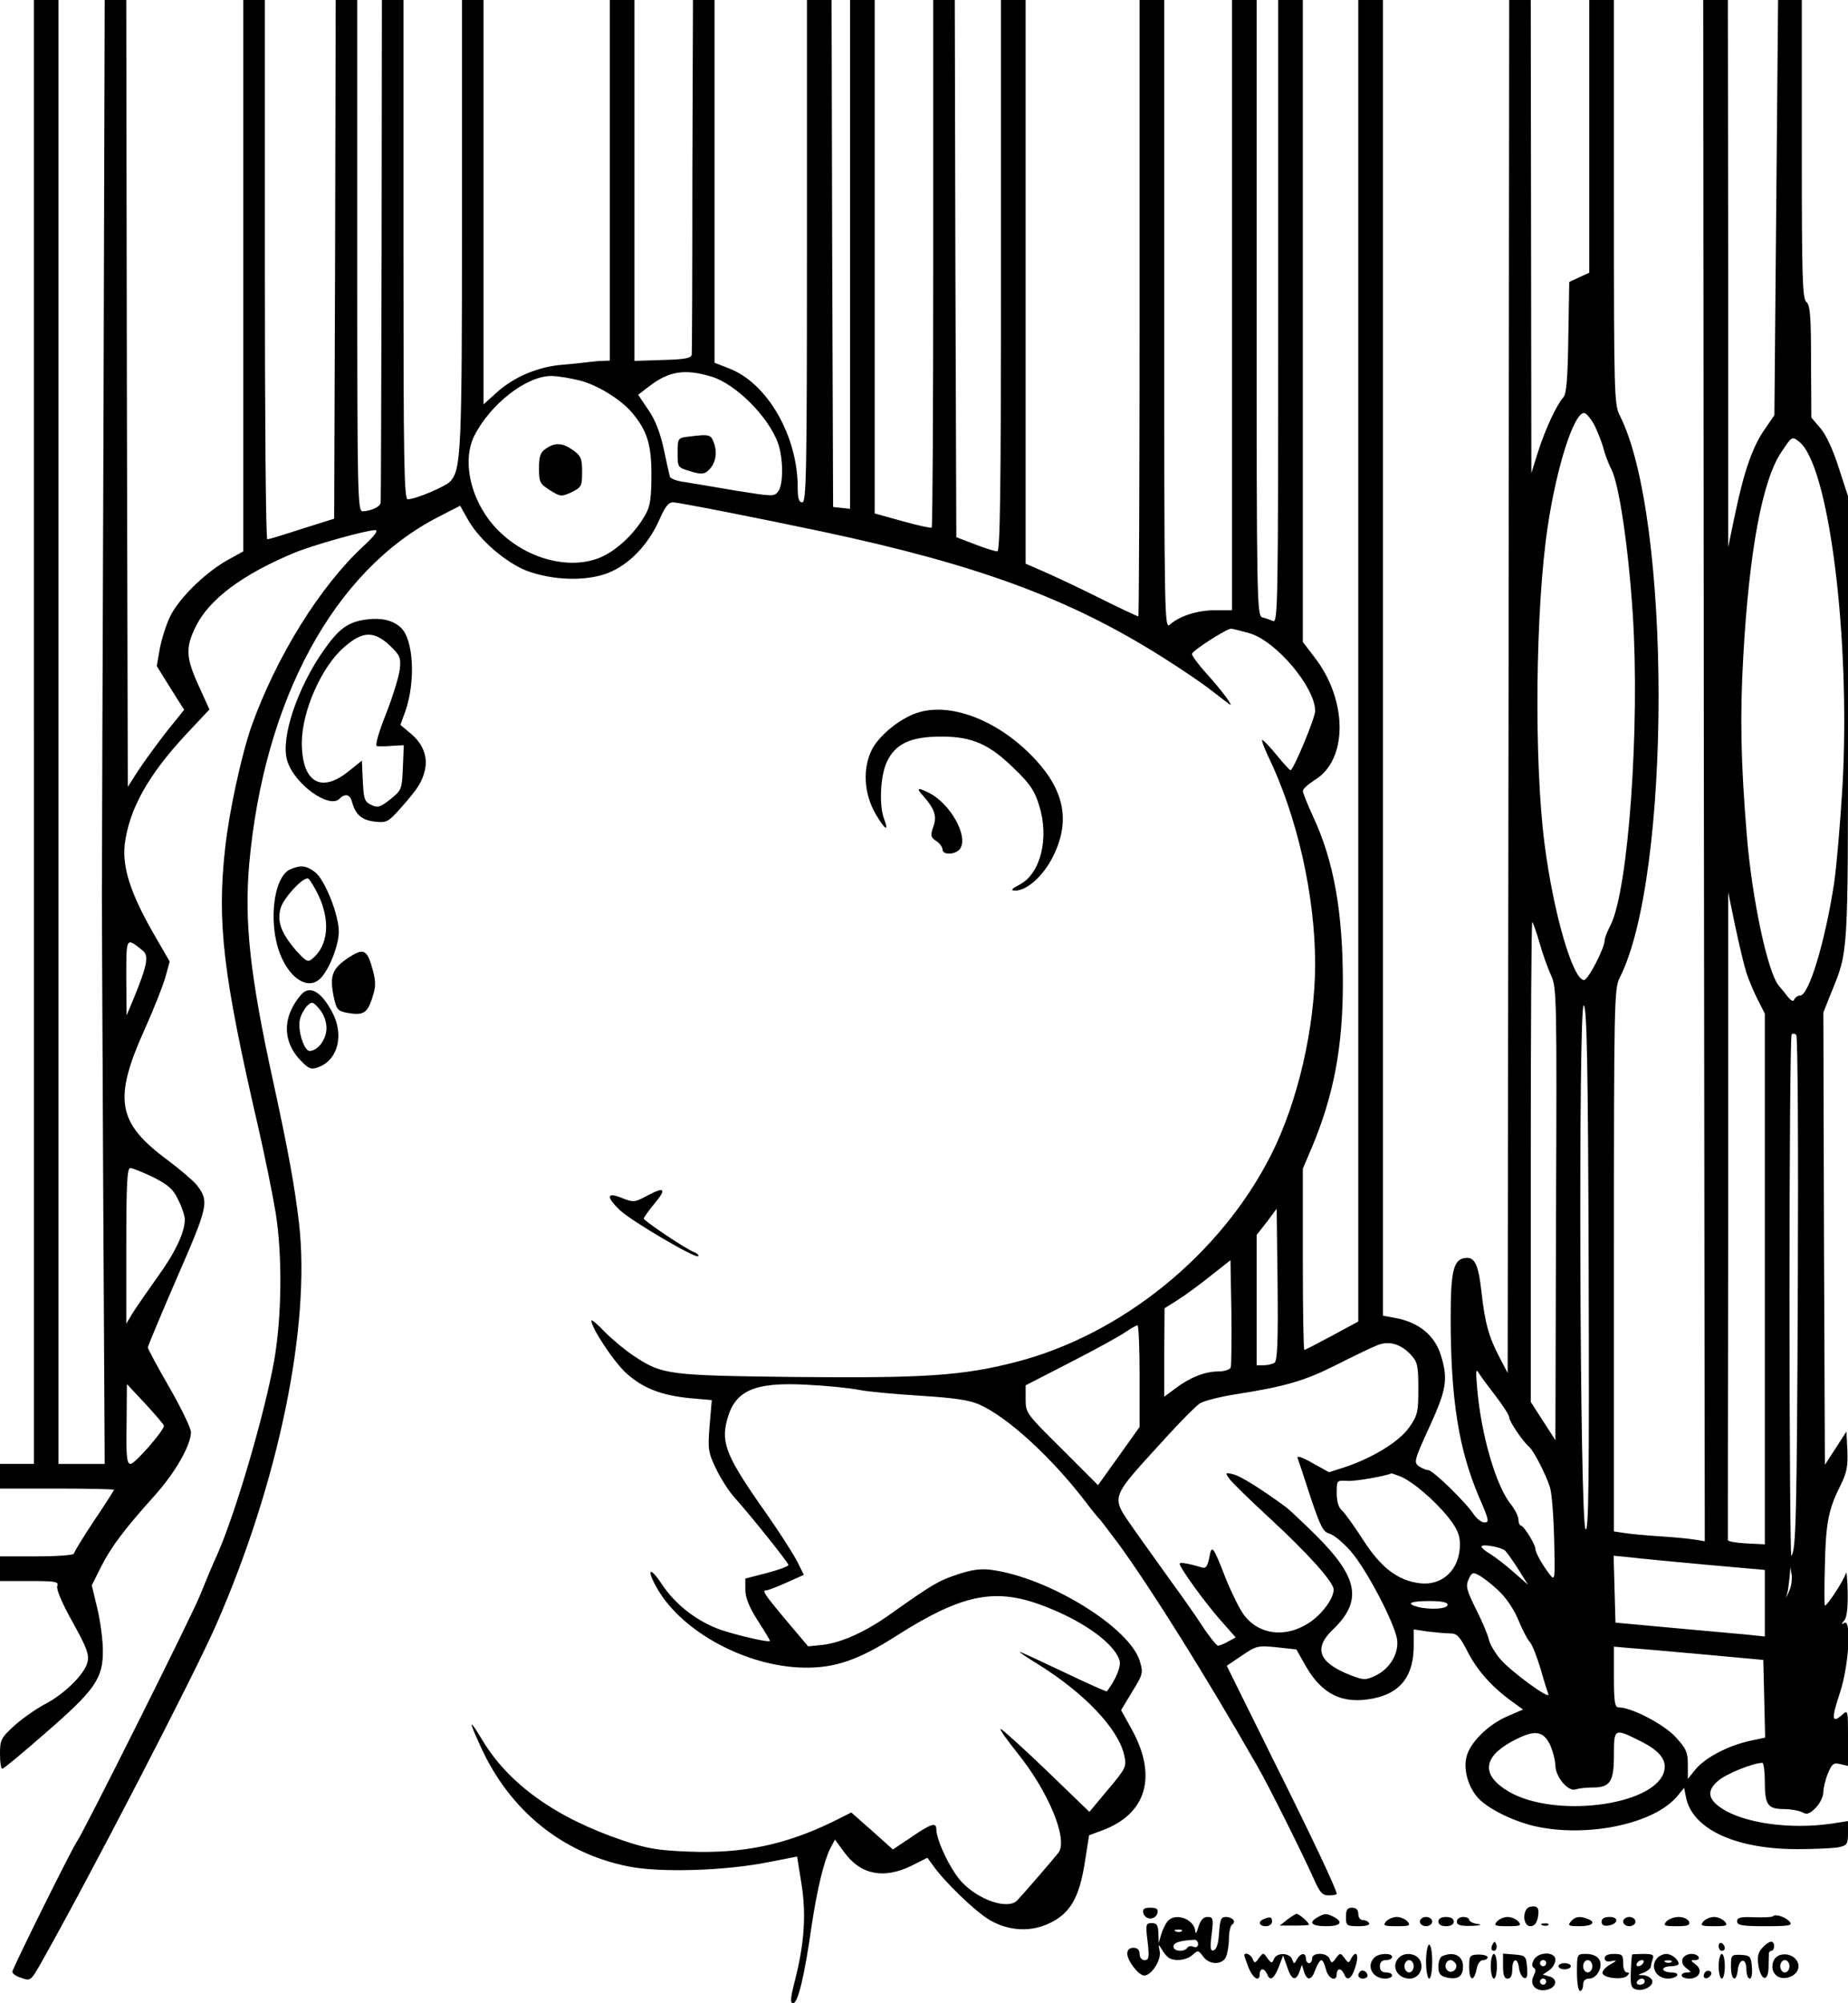 <?xml version="1.0" standalone="no"?>
<!DOCTYPE svg PUBLIC "-//W3C//DTD SVG 20010904//EN"
 "http://www.w3.org/TR/2001/REC-SVG-20010904/DTD/svg10.dtd">
<svg version="1.0" xmlns="http://www.w3.org/2000/svg"
 width="600pt" height="650pt" viewBox="0 0 600 650"
 preserveAspectRatio="xMidYMid meet">

<g transform="translate(0,650) scale(0.1,-0.1)"
fill="#000000" stroke="none">
<path d="M110 4125 l0 -2375 -55 0 -55 0 0 -40 0 -40 185 0 c102 0 185 -2 185
-4 0 -2 -29 -48 -65 -101 -36 -54 -65 -102 -65 -106 0 -5 -54 -9 -120 -9
l-120 0 0 -40 0 -40 96 0 c85 0 95 -2 90 -16 -4 -10 15 -55 49 -116 46 -83 55
-105 49 -131 -8 -38 -76 -105 -139 -137 -26 -14 -70 -44 -97 -68 -45 -41 -48
-47 -48 -93 0 -27 3 -49 8 -48 4 0 68 53 142 118 158 137 185 175 184 266 0
33 -8 94 -18 136 l-18 75 30 60 c33 65 75 121 173 230 67 74 119 165 119 207
0 13 -32 79 -70 145 -38 66 -70 125 -70 130 0 4 43 107 95 227 102 234 105
247 63 301 -12 14 -54 50 -94 80 -164 121 -177 197 -73 427 27 60 56 133 65
163 l15 54 -56 97 c-72 127 -98 209 -90 283 14 113 75 224 199 357 l76 81 -35
77 c-42 92 -43 124 -9 193 44 88 151 168 319 238 63 26 235 74 264 74 10 -1
-4 -20 -40 -53 -141 -131 -281 -357 -362 -582 -33 -94 -73 -278 -86 -397 -27
-242 -7 -411 108 -908 22 -96 47 -220 56 -275 22 -138 20 -333 -4 -475 -30
-172 -126 -500 -186 -635 -13 -27 -37 -86 -55 -130 -27 -68 -379 -771 -400
-800 -15 -20 -210 -413 -210 -423 0 -6 13 -15 30 -20 28 -10 30 -9 59 41 158
279 501 941 572 1103 203 462 308 970 270 1304 -14 120 -35 236 -85 465 -74
339 -93 512 -77 700 48 535 276 954 613 1127 l72 37 27 -48 c37 -64 121 -136
189 -163 83 -31 191 -35 262 -8 69 26 133 92 169 174 18 41 29 56 44 56 18 0
287 -53 485 -95 504 -107 802 -217 1102 -406 62 -39 133 -87 158 -107 25 -19
52 -40 60 -46 21 -16 -22 43 -75 101 -25 28 -45 55 -45 61 0 10 112 82 127 82
5 0 32 -7 61 -15 86 -26 212 -175 212 -252 0 -23 -71 -193 -80 -192 -3 0 -23
22 -45 49 -22 27 -43 49 -47 49 -3 1 5 -22 18 -50 96 -197 154 -456 154 -679
-1 -205 -56 -445 -143 -617 -163 -323 -484 -583 -827 -672 -175 -45 -296 -53
-720 -49 -412 5 -430 7 -523 69 -26 17 -67 51 -92 76 -25 26 -45 43 -45 38 0
-24 76 -139 116 -173 53 -47 112 -70 207 -79 l68 -6 -7 -82 c-6 -76 -5 -87 20
-139 15 -32 42 -74 60 -94 58 -65 176 -213 176 -220 0 -4 -32 -16 -70 -26
l-70 -18 0 -36 c0 -26 12 -56 40 -100 22 -34 40 -64 40 -66 0 -7 -96 15 -155
34 -78 26 -151 82 -195 148 -42 64 -53 51 -14 -16 82 -139 289 -250 474 -253
101 -2 179 25 305 106 202 128 309 152 455 101 136 -48 247 -125 265 -184 5
-19 -10 -58 -41 -100 -1 -2 -64 26 -139 62 -76 36 -140 66 -144 66 -3 0 23
-18 59 -40 149 -92 261 -209 280 -295 8 -37 7 -41 -52 -111 l-61 -73 -140 135
c-77 74 -144 134 -148 134 -5 0 20 -35 55 -79 100 -124 164 -278 133 -322 -13
-17 -113 -133 -135 -156 -31 -30 -125 2 -180 61 -36 39 -82 135 -82 171 0 23
-17 18 -81 -26 l-60 -40 -67 60 -68 60 -60 -30 c-154 -75 -293 -104 -468 -97
-101 4 -136 10 -213 36 -219 74 -371 183 -457 326 -44 73 -46 67 -6 -20 94
-208 265 -347 480 -390 104 -21 317 -14 456 14 l92 18 14 -87 c16 -99 10 -194
-21 -315 -15 -59 -16 -74 -6 -74 16 0 37 89 60 250 18 120 40 211 61 253 l15
28 30 -41 c53 -73 128 -88 218 -44 l52 26 17 -23 c36 -53 140 -153 187 -180
58 -33 124 -38 182 -14 76 32 107 83 126 207 l13 83 43 16 c143 53 179 174 97
325 l-36 65 36 60 c35 56 36 62 25 98 -32 110 -296 272 -481 297 -35 5 -65 1
-112 -15 -61 -20 -81 -32 -218 -129 -80 -57 -156 -91 -217 -99 l-49 -5 -72 85
c-72 86 -79 97 -63 97 5 0 34 11 65 25 l56 25 -21 42 c-12 24 -56 93 -98 153
-133 188 -151 232 -130 309 25 94 88 122 257 113 64 -3 142 -11 172 -17 30 -6
121 -14 201 -19 110 -7 157 -14 190 -29 92 -41 237 -174 349 -322 19 -25 37
-47 41 -50 3 -3 30 -39 61 -80 107 -147 286 -433 451 -722 35 -60 148 -287
181 -361 21 -48 29 -57 50 -57 15 0 26 2 26 5 0 13 -78 179 -211 445 l-146
295 49 33 c47 32 52 33 113 27 l64 -7 30 -53 c53 -93 120 -126 220 -106 89 18
131 73 131 172 l0 52 46 -7 c26 -3 59 -6 73 -6 22 0 31 -10 59 -65 32 -60 79
-112 148 -161 l29 -21 -51 -22 c-63 -27 -123 -87 -133 -133 -10 -42 7 -99 39
-133 32 -34 110 -73 181 -90 169 -39 388 6 464 96 l23 28 6 -31 c21 -103 160
-168 362 -168 56 0 116 3 133 6 28 6 31 10 31 46 l0 39 -52 -8 c-135 -20 -286
1 -359 50 -45 30 -48 58 -9 90 26 22 113 57 142 57 4 0 8 -28 8 -63 0 -74 10
-87 63 -87 21 0 47 -5 58 -10 15 -9 24 -6 44 14 14 14 25 37 25 51 0 14 7 42
15 61 13 31 18 35 40 30 l25 -6 0 91 c0 92 0 92 -20 74 -33 -29 -34 -11 -6 73
29 88 38 240 14 226 -10 -6 -10 -4 -1 7 9 8 13 41 12 94 -1 44 -4 71 -6 60 -5
-20 -60 -105 -68 -105 -2 0 -2 60 0 133 3 138 12 181 52 260 19 39 23 60 21
110 l-3 62 -35 -54 -35 -54 -3 734 -2 734 26 65 c55 136 54 111 54 887 l0 723
-30 92 c-18 57 -41 107 -59 128 l-30 35 -1 181 c0 149 -3 184 -15 194 -13 11
-15 78 -15 496 l0 484 -38 0 -39 0 -6 -674 -6 -673 -30 -44 c-40 -56 -68 -136
-97 -274 l-23 -110 0 888 -1 887 -40 0 -40 0 2 -2501 3 -2500 -30 5 c-16 3
-68 8 -115 11 -47 3 -100 8 -117 11 l-33 5 0 880 c0 843 1 881 19 917 168 331
168 1493 0 1824 -18 35 -19 70 -19 693 l0 655 -40 0 -40 0 0 -442 0 -443 -33
-15 -32 -15 -3 -179 c-2 -134 -6 -184 -16 -195 -23 -26 -58 -102 -82 -176
l-22 -70 -1 768 -1 767 -35 0 -35 0 -2 -2227 -3 -2228 -26 50 c-35 66 -48 113
-59 213 -10 90 -22 115 -54 110 -37 -5 -46 -44 -46 -193 0 -266 26 -430 94
-587 30 -69 32 -78 16 -78 -10 0 -25 12 -35 26 -25 39 -133 144 -148 144 -7 0
-21 6 -31 13 -16 12 -14 20 35 127 55 120 61 154 38 230 -20 67 -72 110 -151
124 l-38 7 0 2134 0 2135 -40 0 -40 0 0 -2144 0 -2144 -85 -46 c-47 -25 -87
-46 -90 -46 -3 0 -5 132 -5 294 l0 294 29 68 c71 169 101 325 101 535 0 229
-29 394 -96 538 -19 41 -34 79 -34 85 0 6 18 22 40 36 106 65 106 257 -1 396
l-39 51 0 1041 0 1042 -40 0 -40 0 0 -1011 c0 -959 -1 -1011 -17 -1004 -10 4
-26 10 -35 12 -17 5 -18 61 -18 1004 l0 999 -40 0 -40 0 0 -990 0 -990 -55 0
c-57 0 -116 -19 -147 -47 -17 -15 -18 25 -18 1005 l0 1022 -40 0 -40 0 0
-1000 c0 -550 -2 -1000 -4 -1000 -3 0 -63 28 -133 63 -70 35 -152 73 -180 85
l-53 23 0 914 0 915 -40 0 -40 0 0 -895 c0 -710 -3 -895 -12 -894 -7 0 -40 10
-73 23 l-60 23 -3 871 -2 872 -35 0 -35 0 0 -853 c0 -470 -2 -856 -5 -859 -3
-2 -45 7 -95 21 l-90 25 0 833 0 833 -40 0 -40 0 0 -826 0 -825 -27 3 -28 3
-3 823 -2 822 -40 0 -40 0 0 -815 c0 -718 -2 -815 -15 -815 -11 0 -15 12 -15
49 0 167 -99 339 -224 386 l-46 18 0 588 0 589 -35 0 -35 0 -2 -567 c0 -313
-1 -575 -2 -583 -1 -12 -20 -16 -93 -18 l-93 -3 0 586 0 585 -40 0 -40 0 0
-585 0 -585 -22 -1 c-13 0 -34 -2 -48 -4 -14 -2 -54 -6 -89 -9 -77 -7 -154
-40 -210 -91 l-41 -37 0 656 0 656 -35 0 -35 0 0 -726 c0 -734 -3 -796 -37
-835 -14 -17 -114 -59 -139 -59 -12 0 -14 119 -14 810 l0 810 -35 0 -35 0 -1
-810 c-1 -445 -2 -815 -3 -821 -1 -13 -31 -27 -58 -28 -17 -1 -18 45 -18 829
l0 830 -35 0 -35 0 -2 -841 -3 -842 -105 -33 c-58 -19 -108 -34 -112 -34 -5 0
-8 394 -8 875 l0 875 -35 0 -35 0 0 -894 0 -895 -56 -31 c-72 -42 -154 -123
-182 -181 -12 -25 -27 -71 -33 -103 l-10 -57 44 -71 45 -71 -58 -72 c-31 -40
-72 -96 -91 -125 l-34 -53 -3 1277 -2 1276 -35 0 -35 0 -4 -1392 c-3 -766 -5
-1424 -5 -1463 -1 -38 2 -481 4 -982 l5 -913 -75 0 -75 0 0 2375 0 2375 -40 0
-40 0 0 -2375z m2200 1153 c79 -24 185 -130 216 -216 17 -48 18 -133 1 -156
-13 -18 -18 -17 -138 2 -68 12 -143 24 -167 28 -24 3 -45 11 -47 17 -2 7 -11
47 -20 90 -11 51 -27 94 -50 127 l-33 49 35 27 c65 50 116 58 203 32z m-426
-13 c57 -15 133 -62 168 -104 49 -58 63 -103 63 -201 0 -72 -4 -103 -18 -127
-28 -52 -76 -102 -126 -131 -95 -55 -242 -27 -343 67 -93 85 -132 225 -89 315
51 103 169 196 251 196 20 0 62 -7 94 -15z m3294 -147 c11 -24 24 -56 28 -73
4 -16 15 -47 26 -68 25 -50 55 -253 69 -467 24 -366 -14 -898 -72 -1012 -11
-21 -19 -42 -19 -49 0 -25 -54 -129 -67 -129 -36 0 -99 215 -128 440 -35 269
-30 765 10 1031 29 195 85 369 118 369 7 0 23 -19 35 -42z m663 -51 c97 -74
168 -639 141 -1119 -7 -117 -19 -258 -27 -313 -29 -190 -82 -365 -110 -365 -8
0 -16 -6 -19 -12 -3 -9 -9 -7 -21 7 -8 11 -22 28 -30 37 -36 44 -87 281 -104
493 -19 234 -22 382 -11 575 19 341 62 572 123 662 35 53 35 53 58 35z m-171
-1723 c7 -21 23 -60 36 -86 l24 -47 0 -861 0 -861 -60 3 c-33 2 -60 6 -60 11
0 4 0 478 1 1055 l0 1047 23 -111 c13 -61 29 -128 36 -150z m-671 95 c10 -36
27 -82 37 -104 18 -38 19 -73 16 -774 l-2 -734 -40 62 -40 62 0 781 c0 430 2
779 5 776 3 -3 14 -34 24 -69z m-4536 -23 c21 -16 15 -48 -27 -151 l-25 -60
-1 123 c0 133 -1 131 53 88z m4695 -1036 c2 -685 0 -852 -10 -842 -19 19 -24
1706 -6 1700 10 -4 14 -180 16 -858z m679 -56 c-3 -752 -6 -856 -21 -872 -3
-3 -6 375 -6 840 0 464 3 848 7 852 4 3 10 3 15 -2 5 -5 7 -373 5 -818z
m-5339 356 c49 -25 65 -39 81 -74 12 -23 21 -52 21 -63 0 -42 -32 -109 -89
-187 -32 -45 -68 -97 -80 -116 l-21 -35 0 253 c0 204 3 252 13 252 8 0 41 -14
75 -30z m3640 -602 c-7 -4 -23 -8 -35 -8 l-23 0 0 212 0 211 33 42 32 43 3
-246 c2 -190 -1 -247 -10 -254z m-142 -15 c-3 -7 -21 -13 -41 -13 -43 0 -93
-20 -140 -56 l-35 -26 0 143 1 144 46 29 c26 17 74 52 107 79 l61 48 3 -167
c1 -93 0 -174 -2 -181z m-296 -28 l0 -165 -67 -94 -68 -95 -117 117 c-116 115
-118 117 -118 162 l0 45 146 75 c80 41 160 85 177 97 18 12 35 22 40 23 4 0 7
-74 7 -165z m881 69 c21 -23 24 -35 24 -109 0 -76 -2 -87 -30 -127 -33 -46
-117 -98 -210 -129 l-50 -16 -54 30 c-33 19 -52 25 -48 16 3 -8 22 -65 42
-127 32 -95 41 -113 61 -118 14 -4 45 -29 70 -58 50 -57 142 -232 150 -286 6
-45 -23 -94 -70 -117 -33 -15 -38 -15 -80 1 -103 40 -123 86 -60 147 99 94 85
170 -55 309 -42 41 -85 82 -96 90 -79 58 -146 100 -170 106 -27 7 -28 6 -13
-15 8 -11 65 -67 127 -124 125 -115 211 -210 211 -235 0 -29 -38 -80 -79 -107
-77 -51 -164 -40 -213 26 -14 19 -40 72 -59 119 -41 106 -45 110 -53 65 -6
-28 -11 -35 -24 -31 -43 13 -72 18 -72 12 0 -12 79 -122 130 -180 l52 -59 -24
-13 c-12 -7 -27 -13 -33 -14 -5 0 -30 31 -54 68 -24 37 -68 99 -96 137 -28 39
-81 113 -118 165 -83 122 -92 96 108 316 43 47 88 92 100 100 12 8 62 21 111
29 167 26 229 44 334 97 57 29 118 58 134 64 37 14 74 3 107 -32z m276 -135
c23 -30 43 -61 43 -68 0 -13 44 -78 65 -96 15 -13 54 -89 67 -130 6 -16 12
-92 14 -168 3 -135 3 -138 -15 -115 -23 30 -46 70 -46 83 -1 15 -38 75 -47 75
-4 0 -8 9 -8 19 0 11 -11 32 -23 48 -49 58 -98 226 -111 378 -5 57 -4 66 5 50
7 -11 32 -45 56 -76z m-4325 -95 c2 -14 -94 -124 -108 -124 -12 0 -15 22 -13
129 l1 130 60 -64 c32 -35 60 -67 60 -71z m4013 -164 c39 -15 112 -77 157
-133 30 -38 38 -58 38 -88 0 -82 -57 -136 -132 -126 -70 9 -125 51 -182 140
-29 45 -60 88 -69 96 -11 9 -17 29 -17 56 0 42 0 42 35 40 25 -2 121 15 142
24 1 1 14 -4 28 -9z m341 -241 c6 -5 25 -32 43 -60 l32 -51 -48 42 c-26 23
-60 49 -75 58 -16 9 -28 20 -28 24 0 9 61 -1 76 -13z m652 -46 l192 -17 0
-108 0 -108 -57 6 c-32 3 -141 13 -243 22 l-185 17 -3 109 -3 108 53 -5 c29
-4 140 -14 246 -24z m272 -83 l-11 -25 6 25 c2 14 5 36 6 50 l2 25 4 -25 c2
-14 -1 -37 -7 -50z m-946 0 c26 -24 51 -61 66 -97 13 -32 30 -64 37 -71 7 -7
22 -45 34 -84 11 -39 23 -77 26 -85 9 -22 -123 74 -157 115 -17 20 -33 48 -36
62 -3 14 -21 58 -41 97 -31 63 -35 76 -25 98 10 23 15 24 33 14 12 -6 41 -28
63 -49z m-164 -47 c0 -14 -57 -17 -97 -7 -40 11 -24 19 37 19 41 0 60 -4 60
-12z m840 -162 l185 -17 3 -126 3 -126 -51 -11 c-68 -15 -142 -53 -174 -91
l-26 -32 0 46 c0 40 -5 52 -40 90 -39 42 -143 96 -185 96 -12 0 -15 18 -15 98
l0 99 58 -5 c31 -2 140 -12 242 -21z m-508 -291 c9 -19 17 -50 18 -68 0 -38
42 -87 66 -78 9 3 33 6 54 6 58 0 70 18 70 106 0 87 1 87 87 44 66 -33 88 -65
74 -104 -41 -107 -357 -145 -503 -59 -88 52 -85 110 10 162 72 39 101 37 124
-9z"/>
<path d="M2233 5083 c-32 -4 -33 -6 -33 -52 0 -47 0 -48 41 -60 32 -10 44 -10
56 0 25 21 33 55 22 89 -11 31 -14 32 -86 23z"/>
<path d="M1772 5044 c-18 -12 -22 -25 -22 -64 0 -45 3 -50 36 -71 34 -21 37
-21 70 -6 32 16 34 20 34 66 0 43 -4 52 -29 70 -35 25 -59 26 -89 5z"/>
<path d="M1190 4490 c-60 -8 -89 -29 -139 -100 -85 -121 -140 -283 -119 -356
20 -75 136 -160 170 -126 19 19 35 14 41 -10 11 -41 31 -59 74 -64 38 -4 43
-2 83 43 57 64 71 86 80 126 9 43 -7 85 -49 119 l-31 26 16 44 c34 97 27 234
-15 272 -26 24 -63 32 -111 26z m76 -85 c33 -32 36 -38 32 -77 -3 -24 -23 -89
-45 -145 -25 -63 -36 -104 -29 -104 6 -1 28 -1 49 1 l38 2 -3 -73 c-3 -70 -4
-73 -40 -102 -33 -26 -41 -29 -62 -19 -22 10 -25 18 -28 77 l-3 67 -45 -36
c-89 -71 -150 -33 -150 94 0 101 63 245 136 309 61 54 98 55 150 6z"/>
<path d="M2984 4189 c-56 -16 -126 -71 -152 -119 -32 -62 -28 -145 12 -213 30
-51 43 -57 26 -13 -16 44 -12 137 9 183 28 60 77 83 178 83 100 0 156 -25 238
-106 49 -47 65 -71 79 -118 33 -105 5 -220 -63 -256 -27 -14 -31 -19 -16 -20
39 0 92 47 124 111 56 112 38 211 -56 313 -114 124 -269 187 -379 155z"/>
<path d="M2997 3918 c37 -42 46 -66 33 -101 -10 -28 -8 -34 10 -46 11 -7 20
-20 20 -27 0 -21 48 -17 59 5 23 42 -34 142 -100 177 -39 20 -46 18 -22 -8z"/>
<path d="M944 3680 c-60 -24 -76 -195 -26 -295 35 -71 90 -96 125 -57 28 31
57 106 57 149 0 55 -45 168 -77 193 -27 21 -46 24 -79 10z m90 -85 c39 -83 32
-163 -20 -206 -15 -12 -20 -9 -52 26 -49 57 -63 94 -51 138 9 32 68 97 88 97
5 0 20 -25 35 -55z"/>
<path d="M1129 3391 c-50 -34 -59 -57 -46 -123 9 -43 13 -48 42 -54 54 -10 67
-2 83 46 12 36 13 52 3 90 -19 70 -29 76 -82 41z"/>
<path d="M978 3273 c-64 -74 -62 -158 6 -222 22 -21 29 -22 54 -12 60 25 79
104 41 176 -36 68 -73 89 -101 58z m82 -109 c0 -36 -28 -74 -55 -74 -18 0 -40
70 -31 103 3 14 14 33 23 43 16 15 18 15 40 -10 14 -17 23 -40 23 -62z"/>
<path d="M2097 2618 c-36 -19 -41 -20 -78 -5 -50 20 -52 4 -6 -40 37 -35 246
-158 254 -149 3 3 -3 9 -13 13 -24 8 -164 102 -164 109 0 3 16 26 36 50 40 48
31 55 -29 22z"/>
<path d="M4968 313 c-26 -6 -25 -63 1 -63 12 0 20 9 24 28 6 31 -1 40 -25 35z"/>
<path d="M3712 293 c2 -10 12 -18 23 -18 11 0 21 8 23 18 3 13 -3 17 -23 17
-20 0 -26 -4 -23 -17z"/>
<path d="M4370 280 c0 -28 2 -30 41 -30 24 0 38 4 34 10 -3 6 -13 10 -21 10
-8 0 -14 9 -14 20 0 13 -7 20 -20 20 -16 0 -20 -7 -20 -30z"/>
<path d="M4179 271 l-24 -19 48 0 c26 0 47 1 47 3 0 7 -32 35 -40 35 -4 0 -18
-9 -31 -19z"/>
<path d="M4278 279 c-31 -17 -20 -29 27 -29 47 0 58 12 26 30 -24 12 -31 12
-53 -1z"/>
<path d="M5756 282 c-4 -3 -31 -4 -61 -3 -44 2 -55 -1 -55 -13 0 -13 15 -16
91 -16 77 0 90 2 80 14 -13 16 -47 27 -55 18z"/>
<path d="M3791 266 c-7 -8 -16 -27 -21 -43 l-8 -28 -1 33 c-1 25 -5 32 -21 32
-20 0 -21 -4 -14 -60 6 -52 4 -60 -10 -60 -9 0 -16 8 -16 20 0 13 -7 20 -20
20 -13 0 -20 -7 -20 -19 0 -23 37 -71 55 -71 24 0 57 52 50 80 -5 23 -4 23 7
5 6 -11 16 -23 22 -27 19 -13 59 -9 78 9 18 16 19 15 34 -5 19 -27 60 -29 74
-3 5 11 10 38 10 60 0 22 5 43 10 46 15 9 2 25 -20 25 -16 0 -19 -9 -22 -52
-2 -33 -8 -53 -17 -56 -11 -4 -13 6 -7 52 6 51 5 56 -14 56 -13 0 -22 -10 -29
-32 -5 -18 -10 -25 -10 -16 -2 41 -65 64 -90 34z m46 -32 c-3 -3 -12 -4 -19
-1 -8 3 -5 6 6 6 11 1 17 -2 13 -5z m53 -42 c0 -8 -6 -12 -15 -9 -8 4 -17 2
-20 -3 -10 -15 -45 -12 -45 4 0 13 20 19 68 22 6 0 12 -6 12 -14z"/>
<path d="M4103 273 c-20 -8 -15 -23 7 -23 11 0 20 7 20 15 0 15 -6 17 -27 8z"/>
<path d="M4500 265 c-11 -13 -6 -15 35 -15 41 0 46 2 35 15 -7 8 -23 15 -35
15 -12 0 -28 -7 -35 -15z"/>
<path d="M4610 265 c0 -8 9 -15 20 -15 11 0 20 7 20 15 0 8 -9 15 -20 15 -11
0 -20 -7 -20 -15z"/>
<path d="M4670 265 c0 -9 9 -15 25 -15 16 0 25 6 25 15 0 9 -9 15 -25 15 -16
0 -25 -6 -25 -15z"/>
<path d="M4730 265 c0 -11 11 -15 48 -14 29 1 36 4 20 6 -16 2 -28 9 -28 14 0
5 -9 9 -20 9 -11 0 -20 -7 -20 -15z"/>
<path d="M4860 265 c-11 -13 -6 -15 35 -15 41 0 46 2 35 15 -7 8 -23 15 -35
15 -12 0 -28 -7 -35 -15z"/>
<path d="M5100 265 c-11 -13 -7 -15 29 -15 41 0 55 13 25 24 -25 10 -41 7 -54
-9z"/>
<path d="M5200 264 c0 -10 7 -14 22 -12 32 5 35 28 4 28 -17 0 -26 -5 -26 -16z"/>
<path d="M5270 265 c0 -8 9 -15 20 -15 11 0 20 7 20 15 0 8 -9 15 -20 15 -11
0 -20 -7 -20 -15z"/>
<path d="M5410 265 c-11 -13 -6 -15 33 -15 37 0 45 3 41 15 -4 8 -18 15 -34
15 -15 0 -33 -7 -40 -15z"/>
<path d="M5530 265 c-11 -13 -6 -15 35 -15 41 0 46 2 35 15 -7 8 -23 15 -35
15 -12 0 -28 -7 -35 -15z"/>
<path d="M5008 253 c7 -3 16 -2 19 1 4 3 -2 6 -13 5 -11 0 -14 -3 -6 -6z"/>
<path d="M4846 191 c-4 -7 -5 -15 -2 -18 9 -9 19 4 14 18 -4 11 -6 11 -12 0z"/>
<path d="M5580 186 c0 -9 5 -16 10 -16 6 0 10 4 10 9 0 6 -4 13 -10 16 -5 3
-10 -1 -10 -9z"/>
<path d="M5722 180 c-14 -15 -17 -29 -13 -57 8 -48 30 -56 33 -11 0 18 1 39 1
46 -1 6 3 12 8 12 5 0 9 7 9 15 0 21 -16 19 -38 -5z"/>
<path d="M4630 135 c0 -30 5 -55 10 -55 6 0 10 25 10 55 0 30 -4 55 -10 55 -5
0 -10 -25 -10 -55z"/>
<path d="M4040 155 c0 -3 7 -21 14 -40 15 -36 36 -47 36 -20 0 8 4 15 9 15 5
0 11 -7 15 -15 9 -25 22 -17 38 23 l14 37 13 -37 c14 -43 28 -48 40 -16 l8 23
7 -23 c10 -31 25 -28 37 8 6 16 15 30 19 30 5 0 11 -14 15 -30 7 -30 35 -43
35 -15 0 8 4 15 9 15 5 0 11 -7 15 -15 9 -25 24 -17 36 21 13 38 5 60 -12 31
-9 -18 -10 -18 -23 0 -13 17 -14 17 -28 -1 -12 -17 -14 -17 -20 -2 -8 21 -57
22 -57 1 0 -8 -4 -15 -10 -15 -5 0 -10 7 -10 15 0 20 -17 19 -29 -2 -9 -17
-10 -17 -16 0 -9 22 -51 22 -59 0 -6 -14 -8 -14 -21 3 -13 19 -14 19 -28 0
-12 -17 -14 -17 -20 -2 -6 15 -27 23 -27 11z"/>
<path d="M4462 148 c-27 -27 -6 -68 35 -68 13 0 23 5 23 10 0 6 -9 10 -20 10
-13 0 -20 7 -20 20 0 13 7 20 20 20 11 0 20 5 20 10 0 14 -43 13 -58 -2z"/>
<path d="M4542 148 c-27 -27 -6 -68 35 -68 29 0 48 33 33 60 -12 22 -49 27
-68 8z m48 -28 c0 -11 -7 -20 -15 -20 -8 0 -15 9 -15 20 0 11 7 20 15 20 8 0
15 -9 15 -20z"/>
<path d="M4683 153 c-7 -2 -13 -18 -13 -34 0 -22 6 -30 25 -35 37 -9 55 2 55
35 0 35 -29 50 -67 34z m43 -24 c10 -17 -13 -36 -27 -22 -12 12 -4 33 11 33 5
0 12 -5 16 -11z"/>
<path d="M4770 118 c0 -45 15 -51 24 -8 3 18 12 30 21 30 8 0 15 4 15 9 0 5
-13 9 -30 9 -28 -1 -30 -4 -30 -40z"/>
<path d="M4840 120 c0 -22 5 -40 10 -40 6 0 10 18 10 40 0 22 -4 40 -10 40 -5
0 -10 -18 -10 -40z"/>
<path d="M4880 121 c0 -30 4 -41 15 -41 10 0 15 10 15 30 0 37 18 40 22 3 2
-14 9 -28 16 -31 10 -3 12 6 10 34 -3 37 -5 39 -40 42 l-38 3 0 -40z"/>
<path d="M4980 141 c-7 -13 -7 -22 0 -26 7 -4 6 -13 -1 -27 -15 -29 10 -53 45
-44 31 8 34 36 6 43 l-21 6 21 14 c11 8 20 23 20 34 0 27 -55 27 -70 0z m40
-11 c0 -5 -4 -10 -10 -10 -5 0 -10 5 -10 10 0 6 5 10 10 10 6 0 10 -4 10 -10z
m0 -60 c0 -5 -4 -10 -10 -10 -5 0 -10 5 -10 10 0 6 5 10 10 10 6 0 10 -4 10
-10z"/>
<path d="M5120 100 c0 -33 4 -60 10 -60 6 0 10 9 10 20 0 13 7 20 20 20 12 0
25 10 32 25 14 32 -4 55 -43 55 -29 0 -29 -1 -29 -60z m50 20 c0 -11 -7 -20
-15 -20 -8 0 -15 9 -15 20 0 11 7 20 15 20 8 0 15 -9 15 -20z"/>
<path d="M5210 146 c0 -9 8 -13 23 -9 18 3 18 2 -6 -12 -16 -9 -26 -22 -24
-28 5 -16 66 -22 80 -8 8 8 8 11 -1 11 -7 0 -12 13 -12 30 0 27 -3 30 -30 30
-19 0 -30 -5 -30 -14z"/>
<path d="M5299 158 c-1 -2 -3 -27 -4 -55 -2 -43 1 -54 16 -58 25 -8 60 12 53
30 -4 8 -16 15 -28 16 -21 0 -21 0 2 9 12 5 22 14 22 19 0 5 3 16 6 25 5 13
-1 16 -30 16 -20 0 -37 -1 -37 -2z m36 -28 c-3 -5 -11 -10 -16 -10 -6 0 -7 5
-4 10 3 6 11 10 16 10 6 0 7 -4 4 -10z m5 -60 c0 -5 -7 -10 -16 -10 -8 0 -12
5 -9 10 3 6 10 10 16 10 5 0 9 -4 9 -10z"/>
<path d="M5382 148 c-27 -27 -6 -68 34 -68 13 0 26 5 29 10 4 6 -5 10 -19 10
-14 0 -26 5 -26 10 0 6 11 10 25 10 14 0 25 4 25 8 0 14 -23 32 -40 32 -9 0
-21 -5 -28 -12z m45 -14 c-3 -3 -12 -4 -19 -1 -8 3 -5 6 6 6 11 1 17 -2 13 -5z"/>
<path d="M5463 144 c-4 -11 1 -22 12 -30 17 -13 17 -14 2 -14 -9 0 -17 -4 -17
-10 0 -5 11 -10 25 -10 33 0 45 28 20 46 -17 13 -17 14 -1 14 9 0 14 5 11 10
-10 16 -45 12 -52 -6z"/>
<path d="M5580 120 c0 -22 5 -40 10 -40 6 0 10 18 10 40 0 22 -4 40 -10 40 -5
0 -10 -18 -10 -40z"/>
<path d="M5620 119 c0 -44 17 -54 22 -12 4 39 28 42 28 4 0 -17 5 -31 11 -31
6 0 9 16 7 38 -3 34 -6 37 -35 39 -32 1 -33 0 -33 -38z"/>
<path d="M5760 141 c-16 -31 4 -63 37 -59 34 4 52 32 37 56 -16 26 -60 28 -74
3z m50 -21 c0 -11 -7 -20 -15 -20 -8 0 -15 9 -15 20 0 11 7 20 15 20 8 0 15
-9 15 -20z"/>
<path d="M5060 120 c0 -5 9 -10 20 -10 11 0 20 5 20 10 0 6 -9 10 -20 10 -11
0 -20 -4 -20 -10z"/>
<path d="M4416 103 c-11 -11 -6 -23 9 -23 8 0 15 4 15 9 0 13 -16 22 -24 14z"/>
<path d="M5535 99 c-10 -15 3 -25 16 -12 7 7 7 13 1 17 -6 3 -14 1 -17 -5z"/>
</g>
</svg>
